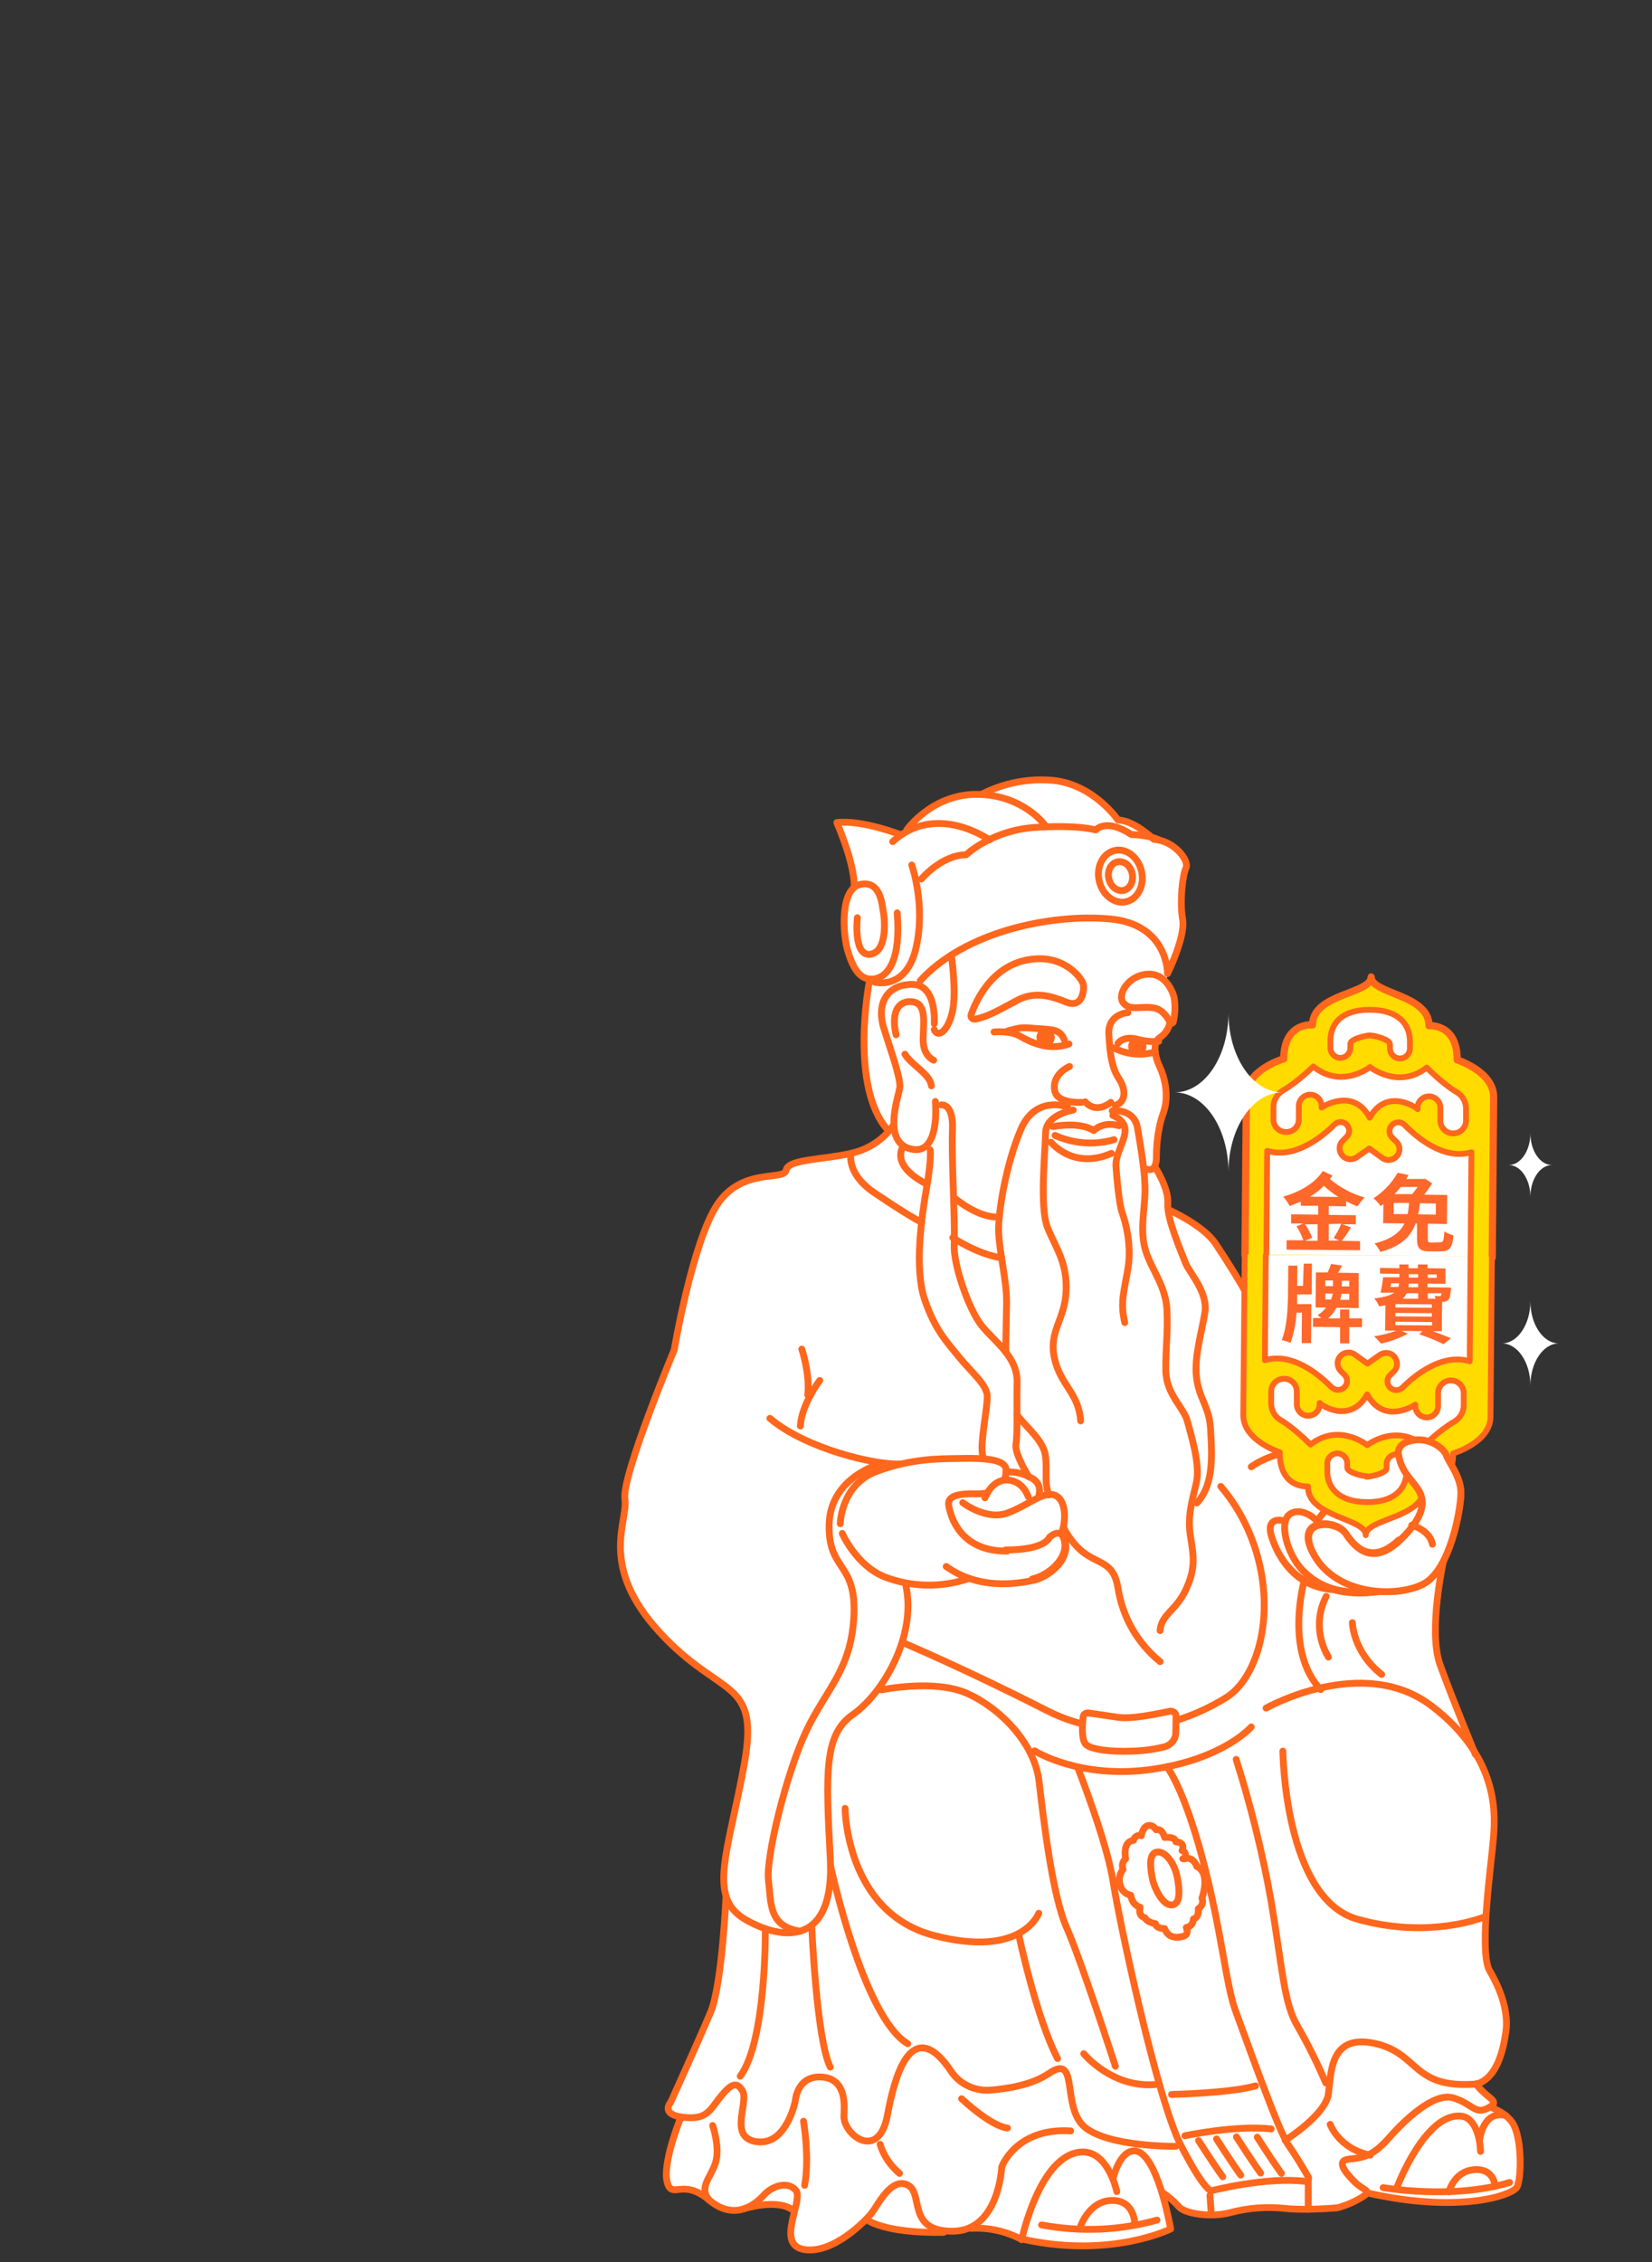 <?xml version="1.0" encoding="utf-8"?>
<!-- Generator: Adobe Illustrator 21.1.0, SVG Export Plug-In . SVG Version: 6.00 Build 0)  -->
<svg version="1.1" id="Layer_1" xmlns="http://www.w3.org/2000/svg" xmlns:xlink="http://www.w3.org/1999/xlink" x="0px" y="0px"
	 viewBox="0 0 580 794" style="enable-background:new 0 0 580 794;" xml:space="preserve">
<rect x="0" y="0" width="580" height="794" fill="#333333" stroke="none"/>
<style type="text/css">
	.st0{fill:#FFFFFF;}
	.st1{fill:none;stroke:#FF671D;stroke-width:2.4;stroke-linecap:round;stroke-linejoin:round;}
	.st2{fill:#FF671D;}
	.st3{fill:#FFDB00;}
	.st4{fill:none;stroke:#FF671D;stroke-width:2.54;stroke-linecap:round;stroke-linejoin:round;}
	.st5{fill:none;stroke:#FF671D;stroke-width:2.04;stroke-linecap:round;stroke-linejoin:round;}
	.st6{fill:#FF672B;}

	.spark1 { animation:2s _spark 0s infinite; }
	.spark2 { animation:2s _spark .6s infinite; }
	.spark3 { animation:2s _spark .8s infinite; }
	@keyframes _spark {
		0%,50%,100% {opacity:0;}
		25% {opacity:1;}
	}
</style>
<g id="Group_277">
	<path id="Path_1327" class="st0" d="M344.6,278.8c7.8-4,16.5-5.7,25.2-4.9c14.3,1.5,22.7,13.9,22.7,13.9c5.7,0.1,12.6,6.8,12.6,6.8
		c7.4,0.5,12.5,7.6,11.3,10s-2.3,11.8-1.2,18s-5.7,20.9-5.7,20.9l-0.2,1c1.4,1.6,2.4,3.4,2.9,5.5c0.5,2.9,0.4,6-0.3,8.9
		c-0.1,0.3-0.4,0.5-0.7,0.5c-0.2,0-0.4-0.2-0.4-0.4c-0.5,2.1-1.7,4-3.5,5.2c-2.8,1.7-1.8,6.9-0.2,10.2s3.6,10.1,1.3,16.4
		s-2.4,13.6-2.4,15.5c0,1.1-0.2,2.3-0.7,3.3l0.1-0.2c0,0,5,7.6,4.7,13c0,0.7,0,1.5,0.1,2.2h0.1c0,0,12.1,5.4,16.4,11.8
		s9,14.1,10.9,17.6s11.5,23.9,12.5,30s7.6,18.7,7.6,18.7s2.2,4.6,3.7,6.1c7.9,7.5,26.2,15,26.2,15l1.1,0.4c3.7,0.8,7.3,2,10.6,3.6
		c0-1.8-0.5-3.5-1.5-5c-2.4-3.5-5.9-6.4-6.7-12.2c0,0-1.1-4.4,5.9-5.1c5.3-0.6,10.1,3,10.9,5.4c0.8,2.5,5.2,7.6,5.1,13.5
		c-0.1,4-1.9,15.4-6.1,23.6c0,0-5.5,24.6-1.2,36.5s12.4,31.5,12.4,31.5c7.6,12.8,6.5,24.3,6.1,29.7c-0.6,7.8-5.2,39.6-1.3,46.2
		s6.7,14.4,5.7,21.4s-3.2,15.9-9.8,18.2c0,0-1.8-0.7,1.4,2.5c2.8,2.7,5.7,3.8,3.3,5.4l-0.4,0.2c0,0,6.4,2.1,8.5,6.6
		c2.8,5.9,2.5,18.7,1,21.5s-19.8,9.4-52.4,2.1l-0.4-0.2c0,0.3-0.4,0.7-1,1.2c-2.9,1.8-6.1,3.3-9.4,4.2c-2.4,0.2-12.3,0.9-18.3,0.2
		c-6.5-0.7-13.1-0.1-19.4,1.5c-6.8,1.8-16.1,0.2-18-2.2c-1.7-1.9-3.6-3.6-5.7-4.9l-0.3-0.1c1.9,6.2,3,12.2,3.2,13
		c0,0-20.6,10.3-51,3.8h-1.4c-5.5-2.9-11.7-4.3-17.9-3.9l-9.4,1.4c-20.9,0.4-26.9-4.4-26.9-4.4l-0.1-0.6c-4.1,4.4-13.7,12.5-22.2,11
		c-6.5-1.2-4.6-8-3.1-13.7l-0.8-0.3c-5.6-3.9-16.8-0.3-16.8-0.3l0.8-0.3c-3.5,1.4-8,1.5-13.1-2.8c-9.3-8-13.1,0.2-14.7-6.4
		s4.6-22,4.6-22l0.1-0.8c-6.9-1.2-3.3-5.1-3.3-5.1s10-22.2,13.9-31.6s5.4-40.6,5.4-40.6c-2.9-9.3,2.3-23.9,6.4-46.4
		c5.5-30.7-8-22.8-29.7-46.3s-11-38.9-12.2-46.8s17.3-52.3,17.3-52.3s6.4-37.8,15.1-51s23.6-8.3,24.2-12.1s12.6-3.6,22.8-5.9
		c5.2-1.1,9.8-3.8,13.3-7.8l-0.6-0.6c-13.2-15.3-6.4-51.2-6.4-51.2l0.9-1.7c-4.8,0.1-7-5-8.5-10c-1.4-4.8-2.6-18.4,2.5-22.3
		c0.1-8.2-6.1-22.5-6.1-22.5c9-1,22.5,4.3,22.5,4.3l0,0c0.4-0.3,0.8-0.5,1.2-0.8l0.9-1.1c0,0,8.8-12.7,24.8-12.4L344.6,278.8z"/>
	<path id="Path_1328" class="st1" d="M344.6,278.8c7.8-4,16.5-5.7,25.2-4.9c14.3,1.5,22.7,13.9,22.7,13.9c5.7,0.1,12.6,6.8,12.6,6.8
		c7.4,0.5,12.5,7.6,11.3,10s-2.3,11.8-1.2,18s-5.3,19.1-5.3,19.1s0.3-17.4-20.4-19.2s-50.8,4.5-66.4,21.7"/>
	<path id="Path_1329" class="st1" d="M366.7,289.4c0,0-7.6-10.4-23.5-10.6s-24.8,12.4-24.8,12.4"/>
	<path id="Path_1330" class="st1" d="M347.4,294.8c0,0-18.6-13.4-34,0.6"/>
	<path id="Path_1331" class="st1" d="M316.3,293c0,0-13.4-5.3-22.5-4.3c0,0,6.3,14.3,6.1,22.5"/>
	<path id="Path_1332" class="st1" d="M301,322.1c0,0-1.5,13.9,4.7,12.8s4.8-13.4,4.4-15s-0.6-11-8-9.5s-6.1,17.9-4.5,23.2
		s3.9,10.7,9.2,10s9.5-7.2,8.2-23.2"/>
	<path id="Path_1333" class="st1" d="M307.1,344.7c0,0,11,3.1,14.5-12s-1.5-29.1-1.5-29.1"/>
	<path id="Path_1334" class="st1" d="M323.5,308.5c0,0,7-8.4,15.7-8.5c0,0,8.9-8.6,24.2-9.6s21.3,0.9,21.3,0.9s3.6-4.3,12.5,1.6
		c0,0,6,0.1,9.8,1.9"/>
	<path id="Path_1335" class="st1" d="M328,359.3c0,0,1.1-13.9-7.9-13.8s-12.4,7.1-9.8,15.4s6,17.6,5.6,20.8s-6.4,19.2,4,21.6
		s8.5-16.7,8.5-16.7"/>
	<path id="Path_1336" class="st1" d="M327.8,372.1c0,0-3.8-1.4-3.7-7.4s1.3-12.5-3.8-13.1s-7.5,4-5.7,11.6"/>
	<path id="Path_1337" class="st1" d="M317.7,370c2.4,3.9,8.9,7,9.3,11.1"/>
	<path id="Path_1338" class="st1" d="M334,335.2c0,0,1.9,13,0.4,19.8s-5.1,9.5-6.4,6.4"/>
	<path id="Path_1339" class="st1" d="M392.3,302.5c2.3-0.5,4.6,1.3,5.2,4.1s-0.8,5.4-3,5.9s-4.6-1.3-5.2-4.1S390,303,392.3,302.5z"
		/>
	<path id="Path_1340" class="st1" d="M391.4,298.5c4.1-0.9,8.3,2.4,9.4,7.4s-1.4,9.7-5.5,10.6s-8.3-2.4-9.4-7.4
		S387.3,299.4,391.4,298.5z"/>
	<path id="Path_1341" class="st1" d="M364.2,336.5c10.6-0.4,16,7.4,16.2,9.3s-0.4,8.2-6.1,5.9s-11.1-3.8-17.2-0.6
		c-5.3,2.8-10,5.7-14.7,6.6c-0.7,0.1-1.4-0.3-1.5-1c0-0.2,0-0.5,0.1-0.7C342.8,350.8,349.1,337.1,364.2,336.5z"/>
	<path id="Path_1342" class="st1" d="M412.2,350c0,0-2-8.2-8.9-8.1s-11.3,7.1-8.9,10.1s6.5,0.9,10.9,1.8c2.9,0.6,4.6,3.3,5.5,5
		c0.1,0.3,0.5,0.4,0.8,0.3c0.2-0.1,0.3-0.2,0.3-0.4C412.6,355.9,412.7,352.9,412.2,350z"/>
	<path id="Path_1343" class="st1" d="M396,355.4c0,0-7.1,0.4-6.7,7.6s1.1,11.9,3.5,15.5s2.8,8.2-1.3,9.5"/>
	<path id="Path_1344" class="st1" d="M390,386.9c0,0-5,4.3-9-0.2"/>
	<path id="Path_1345" class="st1" d="M375.5,374.3c0,0-6.3,2.6-5.2,8.5c0.9,4.7,9.4,4.1,9.4,4.1"/>
	<path id="Path_1346" class="st1" d="M349,362.2c0,0,5.5-0.6,9,1.4s10,5.4,17.3,2.8"/>
	<path id="Path_1347" class="st1" d="M353.6,361.9c5.2-1.5,5.4-1.3,10.5-0.9s8.1,0.1,9.6,4"/>
	<path id="Path_1348" class="st1" d="M410.8,358.9c-0.5,2.1-1.7,4-3.5,5.2c-2.8,1.7-1.8,6.9-0.2,10.2s3.6,10.1,1.3,16.4
		s-2.4,13.6-2.4,15.5s-0.4,5.4-3.9,4"/>
	<path id="Path_1349" class="st1" d="M392.5,366.2c0,0,1.7-2.7,6.6-1.5c2.5,0.7,5.1,1,7.7,0.8"/>
	<path id="Path_1350" class="st1" d="M391.1,367.8c4.5,2.3,9.6,2.8,14.5,1.4"/>
	<path id="Path_1351" class="st1" d="M392.9,395.1c-5.8-1.7-8.9,1.7-8.9,1.7s-4-3.2-14.4-1.4"/>
	<path id="Path_1352" class="st1" d="M370.4,398.5c6.5,2.9,13.8,3.5,20.7,1.5"/>
	<path id="Path_1353" class="st1" d="M369,400.9c0,0,7.7,9.8,21.2,3.9"/>
	<path id="Path_1354" class="st1" d="M376.8,389.6c0,0-9.6,1.5-9.7,8s-2.2,26.1,0.7,33.3s6.9,12.1,6.5,22.2s-6.2,14.1-4.1,23.6
		s8.5,12.1,9.2,22"/>
	<path id="Path_1355" class="st1" d="M374.8,388.5c0,0-11.2-4.3-16.4,7.9s-7.9,28.7-7.8,35.6s3,17.8,2.8,25.7s-0.3,16.9-0.3,16.9"/>
	<path id="Path_1356" class="st1" d="M390.5,389.9c0,0,7.7-1.1,8.9,6.1s2.7,15.9,2.6,22.2s-1.9,13.9,0.2,20.7s7.1,12.4,7.5,20.9
		s-0.5,12.8-0.4,21.2s6.3,12.9,7.6,17.9s4.6,15.1,3.1,21.6s-3.2,11.7-2,19s1.7,11.2-1.7,18.5s-8.6,8.6-9,14.3"/>
	<path id="Path_1357" class="st1" d="M373.4,536.1c1.6,3.2,3.8,6.1,6.5,8.4c5.9,4.7,11.1,3.5,12.6,12.8c1.6,10.2,6.8,19.4,14.8,25.9
		"/>
	<path id="Path_1358" class="st1" d="M357,496.4c2,3.3,8.9,8.6,9.9,13.8s-0.5,10.1,1.4,14.5"/>
	<path id="Path_1359" class="st1" d="M390.7,391.5c0,0,4.1,1.4,4.3,5s-3.5,8.7-3.2,12.8s1.1,13.4,2.2,16.4s3.3,11,2.1,18.9
		s-3,12.2-1.2,19.6"/>
	<path id="Path_1360" class="st1" d="M405.4,409.4c0,0,5,7.6,4.6,13s4.9,17.3,6.2,20.8s8,10.2,6.8,17.6s-3.8,15.5-2.9,22.8
		s4.5,10.2,4.9,17.8s1.6,19.4-4.8,26.1"/>
	<path id="Path_1361" class="st1" d="M313.2,395.5c0,0-4.3,7-14.4,9.3s-22.1,2-22.8,5.9s-15.5-1.1-24.2,12.1s-15.1,51-15.1,51
		s-18.5,44.3-17.3,52.3s-9.4,23.3,12.2,46.8s35.2,15.7,29.7,46.3s-13.2,46.6,0.4,54.5c13.7,7.9,31.4,8.8,29.8-21.5s-2.2-43.4,8-50.5
		s22.3-27.1,18.6-44.9"/>
	<path id="Path_1362" class="st1" d="M295,534.8c0,0,0.2-13.6,12.6-18.3s22.7-4.5,28.5-4.6s16.9-0.5,17.1,3.9
		c0.2,4.4-2.6,8.7-10.5,8.5s-10.1,1.4-9.6,4.2c1.2,6.6,6,15.9,20.2,15.9s15.4-4.3,15.4-4.3s4.4-4.3,5.4,1.7s-5.9,11.7-11.4,12.9
		c-6.3,1.3-19.2,3.2-30.5-4.9"/>
	<path id="Path_1363" class="st1" d="M340.2,554c-9.6,3.3-20,3.1-29.5-0.5c-10-3.9-15-15.3-15-15.3"/>
	<path id="Path_1364" class="st1" d="M353.2,516.6c0,0,4.6-0.3,8,1.7c0,0-5.1-8-4.5-11.5s0.2-12.3,0.4-21.5s-7.9-14.3-12.5-20.1
		s-10-21.7-9.6-28.5s-1-30.6-0.6-40.1s-3.9-8.8-3.9-8.8"/>
	<path id="Path_1365" class="st1" d="M338,527.4c0,0,8.3,6.4,15.8,3.6s13-8.2,17-6s3.3,10.5,1.6,13.7"/>
	<path id="Path_1366" class="st0" d="M345.8,525.7c0,0,2.7-7.4,9.1-6.1c4.6,0.9,6.1,5.7,6.1,5.7"/>
	<path id="Path_1367" class="st1" d="M345.8,525.7c0,0,2.7-7.4,9.1-6.1c4.6,0.9,6.1,5.7,6.1,5.7"/>
	<path id="Path_1368" class="st1" d="M361.2,518.3c0,0,4.8,1.5,3.6,6.3"/>
	<path id="Path_1369" class="st1" d="M270.3,497.8c12.4,10.6,37.1,16.5,45.6,16"/>
	<path id="Path_1370" class="st1" d="M309,513.8c0,0-17.5,4.6-17.9,21.2s9.6,13,8.7,32.1s-10,26-16.9,40.8S268.8,652,269.8,660
		s0,16.2,11.2,17.8"/>
	<path id="Path_1371" class="st1" d="M287.8,484.5c0,0-6.4,8.4-6.8,16"/>
	<path id="Path_1372" class="st1" d="M281.5,473.5c0,0,2.9,8.5,2.1,16.1"/>
	<path id="Path_1373" class="st1" d="M298.8,404.8c0,0-1.8,6.8,7.7,13.5c0,0,12.3,8.4,17.1,10.7"/>
	<path id="Path_1374" class="st1" d="M326.6,403.6c0,0,0.5,3.1-1.3,13.4s-4.3,28.3-0.7,39s7.9,15.1,12.2,20.4s9.6,9.5,9.8,13.5
		s-2.8,17.7-1.5,21.2"/>
	<path id="Path_1375" class="st1" d="M317.1,402.4c0,0-4.8,6.3,7.9,13"/>
	<path id="Path_1376" class="st1" d="M334.8,420.2c0,0,8.5,7.5,16,6.9"/>
	<path id="Path_1377" class="st1" d="M334.5,434.4c0,0,8.6,5.8,17.2,7.1"/>
	<path id="Path_1378" class="st1" d="M410.3,424.6c0,0,12.1,5.4,16.4,11.8s9,14.1,10.9,17.6s11.6,23.9,12.5,30s7.6,18.7,7.6,18.7
		s2.2,4.6,3.7,6.1c7.9,7.5,26.2,15,26.2,15"/>
	<path id="Path_1379" class="st1" d="M428.6,521.7c7.6,8.9,12.5,19.8,14.4,31.3c3.2,19.4-2.9,36.8-12.5,42.8s-35.3,18.7-63.1,4.5
		s-50-23.6-50-23.6"/>
	<path id="Path_1380" class="st1" d="M309.5,593.1c0,0,18.3-3.8,29.7,1.1s24,17.3,25.6,31s4.7,40.2,9.7,51.4s17.1,48.6,17.1,48.6"/>
	<path id="Path_1381" class="st1" d="M254.9,665.6c0,0-1.4,31.1-5.4,40.6s-14,31.6-14,31.6s-3.9,4.3,4.3,5.3s9.3-2.3,12.7-6.6
		s5.9-6.7,8.2-2.6s-5.2,16.5,5.1,17.8c10.3,1.3,13.4-14.2,13.4-14.2s0.5-9.2,9.4-8.5s7.8,10.5,7.7,13.6c-0.3,6.5,12.2,16.4,15.3-0.4
		c6.1-33.4,16.6-23.8,22.2-15.4c3,4.6,8.2,7.1,13.6,6.8c6.6-0.5,15-1.9,20.9-5.9c10.8-7.4,4.1,12.1,12.7,19s31.8,6.6,31.8,6.6"/>
	<path id="Path_1382" class="st1" d="M363.2,614.5c0,0,16,10.1,41.2,6.5s34.9-14.9,34.9-14.9"/>
	<path id="Path_1383" class="st1" d="M434,617.5c5.1,16.1,9.2,32.6,12.2,49.3c4.2,24.9,4.5,36.3,9.5,44.6c3.7,6.4,6.9,13,9.8,19.7"
		/>
	<path id="Path_1384" class="st1" d="M409.7,620.1c0,0,5.8,7.1,12.5,32.3s8.2,44.3,11.6,53.4s15,42,18.5,47c2.4,3.4,5.4,8.4,7,11.2
		c0.3,0.5,0.1,1.2-0.4,1.5c0,0,0,0,0,0c-0.2,0.1-0.5,0.2-0.7,0.1c-13.6-1.7-32.9,3.3-32.9,3.3s-2.2,0.5-10.6-15.7
		s-21.7-78.6-23.9-92.8s-12.5-40.2-12.5-40.2"/>
	<path id="Path_1385" class="st1" d="M416,749.6c0,0,17.8-3.8,30.3-2.4"/>
	<path id="Path_1386" class="st1" d="M411.3,735.1c0,0,20.1-0.4,29.5-3"/>
	<path id="Path_1387" class="st1" d="M420.8,751.3c0,0,5.3,8.3,8.5,12.7"/>
	<path id="Path_1388" class="st1" d="M427.1,750.7c0,0,5.3,8.3,8.5,12.7"/>
	<path id="Path_1389" class="st1" d="M434.1,750c0,0,5.3,8.3,8.5,12.7"/>
	<path id="Path_1390" class="st1" d="M441.4,750.1c0,0,5.3,8.3,8.5,12.7"/>
	<line id="Line_69" class="st1" x1="424.8" y1="770.5" x2="425.2" y2="776.2"/>
	<path id="Path_1391" class="st1" d="M408.1,769.5c2.1,1.4,4,3,5.7,4.9c1.9,2.5,11.1,4,18,2.2c6.3-1.7,12.9-2.2,19.4-1.5
		c6,0.7,15.9,0,18.3-0.2c3.3-0.9,6.5-2.3,9.4-4.2c2.7-2-0.2-1.8-3.4-5s-6.6-7.4-1.9-7.9s8.2-0.8,14-7.4s15.9-16.1,22.6-14.1
		c6.7,2,7.5,5.9,12,3.7s1.3-3-1.9-6.2s-1.4-2.5-1.4-2.5c6.6-2.3,8.8-11.3,9.8-18.2s-1.8-14.8-5.7-21.4s0.7-38.4,1.3-46.2
		s2.6-28.2-21.6-46.7s-58.2,0.7-58.2,0.7"/>
	<path id="Path_1392" class="st1" d="M305.1,345.2c0,0-6.8,35.9,6.4,51.2"/>
	<path id="Path_1393" class="st1" d="M506.8,547.8c0,0-5.5,24.6-1.2,36.5s12.4,31.5,12.4,31.5"/>
	<path id="Path_1394" class="st1" d="M465.6,560.3c-3.5,6.8-3.1,14.8,0.8,21.3"/>
	<path id="Path_1395" class="st1" d="M474.8,569.5c0,0,0.2,10.3,10.3,18.2"/>
	<path id="Path_1396" class="st1" d="M439.3,514.8c0,0,10.4-7.8,23.5-4.8"/>
	<path id="Path_1397" class="st1" d="M491,510.5c0,0-1.1-4.3,5.9-5.1c5.3-0.6,10.1,3,10.9,5.4s5.2,7.6,5.1,13.4s-3.8,27-13.3,31.8
		s-29.9,3.9-37.9-9.7s7.6-12.9,10.8-8s9.2,11.5,18.8,2.5s8.9-14.6,6.5-18.2S492,516.6,491,510.5z"/>
	<path id="Path_1398" class="st1" d="M462.7,534.2c0,0-4.8-5.1-9.3-2.7s-1.5,14.3,4.3,20.1s13.5,8.8,26.7,7"/>
	<path id="Path_1399" class="st1" d="M450.1,533.9c0,0-5.7-1.2-3.4,5.9s8.2,17,20.9,18.1"/>
	<path id="Path_1400" class="st1" d="M495.7,535.3c2.9,0.9,6.5,3,7.2,6.7"/>
	<path id="Path_1401" class="st1" d="M463.2,532.8c0,0,10.5-17.1,36.1-5.1"/>
	<path id="Path_1402" class="st1" d="M457.9,554.8c0,0-7,24.8,5.8,38.2"/>
	<path id="Path_1403" class="st1" d="M238.8,743.7c0,0-6.2,15.4-4.6,22s5.4-1.5,14.7,6.4s16.8,1.1,19.3-1.7s7.9-5.2,11.1-1.8
		s-7.3,19.1,2.9,20.9s21.9-10.2,24-13s6.8-12.5,12.5-9.6s-0.5,16.3,15.8,16.2s17.2-22.6,17.2-22.6s5-13.8,24.2-12.6"/>
	<path id="Path_1404" class="st1" d="M309,752.6c1.2,4,3.6,7.5,6.8,10.2"/>
	<path id="Path_1405" class="st1" d="M282.1,744.5c0,0,2.2,12.7,0.4,22.5"/>
	<path id="Path_1406" class="st1" d="M250.2,746c0,0,2.7,7.8,1,13.1s-5.9,8.5-2.3,13"/>
	<path id="Path_1407" class="st1" d="M337.6,736.6c0,0,10,9.5,16.1,10.3"/>
	<path id="Path_1408" class="st1" d="M304.4,779.1c0,0,6,4.8,26.9,4.4"/>
	<path id="Path_1409" class="st1" d="M261.3,775.2c0,0,11.2-3.6,16.8,0.3"/>
	<path id="Path_1410" class="st1" d="M392.1,769.2c0,0-3-14.4-12.4-13.9c-14.7,0.8-21,30.8-21,30.8"/>
	<path id="Path_1411" class="st1" d="M390.8,764.6c0,0,2.2-9.8,7.5-9.7c7.8,0.2,12.4,25.8,12.7,27.4c0,0-20.6,10.3-51,3.8"/>
	<path id="Path_1412" class="st1" d="M358.7,786c-5.5-2.9-11.7-4.3-17.9-3.9"/>
	<path id="Path_1413" class="st1" d="M365.7,780.9c13.5,2.5,27.3,2,40.5-1.7"/>
	<path id="Path_1414" class="st0" d="M392.3,602.7l-10.2-1.5c-0.9-0.1-1.7,0.5-1.8,1.3c0,0,0,0,0,0l0,0c-0.3,2.7-0.7,8,0.9,9.7
		c2.2,2.3,12.1,2.9,19.8,2.2c2.6-0.2,5.2-0.7,7.8-1.3c2.3-0.6,4-2.6,4-5l0.1-5.7c0-1-0.7-1.7-1.7-1.8c0,0,0,0,0,0l0,0h-0.4
		c-5,1-13.8,2.8-18.6,2"/>
	<path id="Path_1415" class="st1" d="M392.3,602.7l-10.2-1.5c-0.9-0.1-1.7,0.5-1.8,1.3c0,0,0,0,0,0l0,0c-0.3,2.7-0.7,8,0.9,9.7
		c2.2,2.3,12.1,2.9,19.8,2.2c2.6-0.2,5.2-0.7,7.8-1.3c2.3-0.6,4-2.6,4-5l0.1-5.7c0-1-0.7-1.7-1.7-1.8c0,0,0,0,0,0l0,0h-0.4
		C405.8,601.6,397.1,603.5,392.3,602.7z"/>
	<path id="Path_1416" class="st1" d="M403.3,640.7c-2.1,0.2-2.6,3.6-2.6,3.6c-1.1-0.4-2.4,0.3-2.7,1.4l0,0c0,0,0,0.1,0,0.2
		s-3.9-0.1-2.8,6.5c-1.1,0.9-1.4,2.4-0.9,3.7c-1.2,1.5-1.6,3.5-1.1,5.3c0.4,1.9,1.9,3.4,3.8,3.8c0,0,0.3,3.3,3.3,4.2
		c0,0-1,3,1.7,3.7c0,0,0.3,1.4,3.7,2.1c0,0-0.1,1.6,3.2,1.7c0,0,1.1,4.1,6.1,2.8c0,0,2.7-0.2,1.5-3.2c1.5-0.2,2.5-1.5,2.5-3
		c0,0,2-0.2,1.7-3.6c1.3-0.7,1.9-2.3,1.3-3.7c0,0,3.2-8.7-1.8-11.1c0,0-1-3.1-3.6-2.9s-0.6,0.2-0.6,0.2s0.9-2.4-1-2.9
		c0,0,1.5-2.8-2.2-3.1c0,0,0.2-1.8-3.9-1.5c0,0-0.8-3.3-3-2.7C405.2,641.1,404.3,640.6,403.3,640.7z"/>
	<path id="Path_1417" class="st1" d="M406.6,650c-3.7,0-2.6,6.3-2,9.4s3.5,9.2,6.6,9.2s3.1-4.5,2.2-9.4S409.5,650,406.6,650z"/>
	<path id="Path_1418" class="st1" d="M379.4,781.3c0,0,3-8.9,11-9s8,8.2,8,8.2"/>
	<path id="Path_1419" class="st1" d="M523.1,739.5c0,0,6.4,2.1,8.5,6.6c2.8,5.9,2.5,18.7,1,21.5s-19.8,9.4-52.4,2.1"/>
	<path id="Path_1420" class="st1" d="M485.6,767.8c0,0,24.3,4.3,44.4-1.8"/>
	<path id="Path_1421" class="st1" d="M508.7,769.3c0,0,1.8-7.3,8.9-7.8s7.3,5.8,7.3,5.8"/>
	<path id="Path_1422" class="st1" d="M490.5,767.6c0,0,9.9-26.1,22.4-24.9c5.3,0.5,6.8,8.3,6.9,12.4"/>
	<path id="Path_1423" class="st1" d="M519.5,751c0,0,1.1-10.5,9.2-8.5"/>
	<path id="Path_1424" class="st1" d="M296.7,634.7c0,0,0.2,36.5,31.2,44.6s36.8-7.8,36.8-7.8"/>
	<path id="Path_1425" class="st1" d="M450.4,614.6c0,0,0.5,51.8,26.2,59s44.8-0.9,44.8-0.9"/>
	<path id="Path_1426" class="st1" d="M285,676.3c0,0,1.7,39.7,6.5,49.2"/>
	<path id="Path_1427" class="st1" d="M268.7,677.1c0,0,0.4,39-8.8,51.6"/>
	<path id="Path_1428" class="st1" d="M291.6,654.9c0,0,11.4,53.1,27.1,62.4"/>
	<path id="Path_1429" class="st1" d="M357.7,679.2c0,0,6.1,28.9,13.6,43.3"/>
	<path id="Path_1430" class="st1" d="M380.5,720.8c0,0,10.3,12.7,26.3,10.7"/>
	<path id="Path_1431" class="st1" d="M451.2,751.2c0,0,14.2-8.9,15.2-16.3s0.4-21.2,16.3-17.7s12.8,16.2,36.2,14.2"/>
	<path id="Path_1432" class="st1" d="M467,745.6c0,0,3.1,8.6,14.1,10.8"/>
	<line id="Line_70" class="st1" x1="459.3" y1="765.8" x2="459.3" y2="775.4"/>
	<path id="Path_1433" class="st2" d="M363.9,364.2c-0.1-1.8,1.3-3.2,3.1-3.3s3.2,1.3,3.3,3.1c0.1,1.8-1.3,3.2-3.1,3.3c0,0,0,0,0,0
		H367C365.3,367.3,363.9,365.9,363.9,364.2C363.9,364.2,363.9,364.2,363.9,364.2"/>
	<path id="Path_1434" class="st2" d="M396.1,367.4c-0.1-1.8,1.3-3.2,3.1-3.3s3.2,1.3,3.3,3.1c0.1,1.8-1.3,3.2-3.1,3.3c0,0,0,0,0,0
		h-0.2C397.6,370.5,396.2,369.1,396.1,367.4C396.1,367.4,396.1,367.4,396.1,367.4"/>
	<path id="Path_1435" class="st0" d="M449.9,533.6c0,0-5.7-1.2-3.4,5.9s8.2,17,20.9,18.1"/>
	<path id="Path_1436" class="st1" d="M449.9,533.6c0,0-5.7-1.2-3.4,5.9s8.2,17,20.9,18.1"/>
	<path id="Path_1437" class="st0" d="M462.5,533.9c0,0-4.8-5.1-9.3-2.7s-1.5,14.3,4.3,20.1s13.5,8.8,26.7,7"/>
	<path id="Path_1438" class="st1" d="M462.5,533.9c0,0-4.8-5.1-9.3-2.7s-1.5,14.3,4.3,20.1s13.5,8.8,26.7,7"/>
	<path id="Path_1439" class="st0" d="M499.4,555.7c-9.5,4.7-29.9,3.9-37.9-9.7s7.6-12.9,10.8-8s9.2,11.5,18.8,2.5"/>
	<path id="Path_1440" class="st1" d="M499.4,555.7c-9.5,4.7-29.9,3.9-37.9-9.7s7.6-12.9,10.8-8s9.2,11.5,18.8,2.5"/>
	<path id="Path_1441" class="st0" d="M362.4,554.2c5.5-1.2,12.4-6.9,11.4-12.9s-5.4-1.7-5.4-1.7s-1.2,4.4-15.4,4.4"/>
	<path id="Path_1442" class="st1" d="M362.4,554.2c5.5-1.2,12.4-6.9,11.4-12.9s-5.4-1.7-5.4-1.7s-1.2,4.4-15.4,4.4"/>
	<path id="Path_1443" class="st3" d="M437.1,440.7l0.5-56.3c0.1-9,13.1-12.8,13.1-12.8c0.1-12.9,10.1-11.9,10.1-11.9
		c0.1-11,20.5-10.8,20.6-16.8c0,6,20.4,6.1,20.3,17.1c0,0,10-0.9,9.9,12c0,0,12.9,4.1,12.8,13.1l-0.5,56.3"/>
	<path id="Path_1444" class="st4" d="M437.1,440.7l0.5-56.3c0.1-9,13.1-12.8,13.1-12.8c0.1-12.9,10.1-11.9,10.1-11.9
		c0.1-11,20.5-10.8,20.6-16.8c0,6,20.4,6.1,20.3,17.1c0,0,10-0.9,9.9,12c0,0,12.9,4.1,12.8,13.1l-0.5,56.3"/>
	<path id="Path_1445" class="st0" d="M481.1,363.4L481.1,363.4c-1.6,0-7,1.3-7,2.9v1.5c0,1.9-1.6,3.5-3.5,3.5s-3.5-1.6-3.5-3.5
		c0,0,0-0.1,0-0.1v-2.5c0-6,4.1-10.9,14-10.8s13.9,5.1,13.9,11.1v2.5c0,1.9-1.6,3.5-3.5,3.5s-3.5-1.6-3.5-3.5l0,0v-1.5
		c0-1.7-5.3-3-7-3.1L481.1,363.4z"/>
	<path id="Path_1446" class="st5" d="M481.1,363.4L481.1,363.4c-1.6,0-7,1.3-7,2.9v1.5c0,1.9-1.6,3.5-3.5,3.5s-3.5-1.6-3.5-3.5
		c0,0,0-0.1,0-0.1v-2.5c0-6,4.1-10.9,14-10.8s13.9,5.1,13.9,11.1v2.5c0,1.9-1.6,3.5-3.5,3.5s-3.5-1.6-3.5-3.5l0,0v-1.5
		c0-1.7-5.3-3-7-3.1L481.1,363.4z"/>
	<path id="Path_1447" class="st0" d="M480.9,392.3c-5.9-11-16.9-3.6-16.9-3.6v-0.5c0-2.2-1.8-4-4-4s-4,1.8-4,4v4.5
		c0.1,2.5-1.8,4.6-4.3,4.6c-2.5,0.1-4.6-1.8-4.6-4.3c0-0.1,0-0.3,0-0.4v-4.1c0-2.4,1.3-4.6,3.4-5.8c4.9-2.8,10.6-8.4,10.6-8.4
		c9.9,8.1,19.9,0.2,19.9,0.2s9.9,8,19.9,0.2c0,0,5.7,5.8,10.5,8.6c2.1,1.2,3.3,3.4,3.3,5.9v4.1c0,2.5-2,4.5-4.5,4.5
		c-2.5,0-4.5-2-4.5-4.5l0,0v-4.5c0-2.2-1.8-4-4-4s-4,1.8-4,4v0.5C497.7,389,486.8,381.4,480.9,392.3"/>
	<path id="Path_1448" class="st5" d="M480.9,392.3c-5.9-11-16.9-3.6-16.9-3.6v-0.5c0-2.2-1.8-4-4-4s-4,1.8-4,4v4.5
		c0.1,2.5-1.8,4.6-4.3,4.6c-2.5,0.1-4.6-1.8-4.6-4.3c0-0.1,0-0.3,0-0.4v-4.1c0-2.4,1.3-4.6,3.4-5.8c4.9-2.8,10.6-8.4,10.6-8.4
		c9.9,8.1,19.9,0.2,19.9,0.2s9.9,8,19.9,0.2c0,0,5.7,5.8,10.5,8.6c2.1,1.2,3.3,3.4,3.3,5.9v4.1c0,2.5-2,4.5-4.5,4.5
		c-2.5,0-4.5-2-4.5-4.5l0,0v-4.5c0-2.2-1.8-4-4-4s-4,1.8-4,4v0.5C497.7,389,486.9,381.4,480.9,392.3z"/>
	<path id="Path_1449" class="st0" d="M444.6,440.8l0.3-36.9c9.6,3,19.3-4.9,23.6-9.2c1.2-1.2,3.1-1.2,4.3,0c0,0,0,0,0,0l0,0
		c0.1,0.1,0.2,0.2,0.2,0.3c1,1.2,0.9,3-0.3,4.1l-1.3,1.3c-1.5,1.5-1.4,3.9,0.1,5.4c1.3,1.3,3.3,1.4,4.8,0.4l4.4-3.1l4.3,3.1
		c1.6,1.4,4,1.2,5.4-0.4c1.4-1.6,1.2-4-0.4-5.3l-1.3-1.3c-1.2-1.2-1.2-3.2,0.1-4.4c1.1-1.1,2.9-1.2,4.1-0.2c0.1,0.1,0.2,0.1,0.2,0.2
		c4.3,4.4,13.8,12.5,23.5,9.6l-0.3,36.8"/>
	<path id="Path_1450" class="st5" d="M444.6,440.8l0.3-36.9c9.6,3,19.3-4.9,23.6-9.2c1.2-1.2,3.1-1.2,4.3,0c0,0,0,0,0,0l0,0
		c0.1,0.1,0.2,0.2,0.2,0.3c1,1.2,0.9,3-0.3,4.1l-1.3,1.3c-1.5,1.5-1.4,3.9,0.1,5.4c1.3,1.3,3.3,1.4,4.8,0.4l4.4-3.1l4.3,3.1
		c1.6,1.4,4,1.2,5.4-0.4c1.4-1.6,1.2-4-0.4-5.3l-1.3-1.3c-1.2-1.2-1.2-3.2,0.1-4.4c1.1-1.1,2.9-1.2,4.1-0.2c0.1,0.1,0.2,0.1,0.2,0.2
		c4.3,4.4,13.8,12.5,23.5,9.6l-0.3,36.8"/>
	<path id="Path_1451" class="st3" d="M523.8,441l-0.5,56.3c-0.1,9-13.1,12.8-13.1,12.8c-0.1,12.9-10.1,11.9-10.1,11.9
		c-0.1,11-20.5,10.8-20.6,16.8c0-6-20.4-6.2-20.3-17.1c0,0-10,0.9-9.9-12c0,0-12.9-4.1-12.8-13.1l0.5-56.3"/>
	<path id="Path_1452" class="st5" d="M523.8,441l-0.5,56.3c-0.1,9-13.1,12.8-13.1,12.8c-0.1,12.9-10.1,11.9-10.1,11.9
		c-0.1,11-20.5,10.8-20.6,16.8c0-6-20.4-6.2-20.3-17.1c0,0-10,0.9-9.9-12c0,0-12.9-4.1-12.8-13.1l0.5-56.3"/>
	<path id="Path_1453" class="st0" d="M479.8,518.3L479.8,518.3c1.6,0,7-1.3,7-2.9v-1.5c0-1.9,1.6-3.5,3.5-3.5s3.5,1.6,3.5,3.5v2.5
		c0,6-4.1,10.9-14,10.8s-13.9-5.1-13.8-11.1v-2.5c0-1.9,1.6-3.5,3.5-3.5s3.5,1.6,3.5,3.5l0,0v1.5c0,1.7,5.3,3,6.9,3L479.8,518.3z"/>
	<path id="Path_1454" class="st5" d="M479.8,518.3L479.8,518.3c1.6,0,7-1.3,7-2.9v-1.5c0-1.9,1.6-3.5,3.5-3.5s3.5,1.6,3.5,3.5v2.5
		c0,6-4.1,10.9-14,10.8s-13.9-5.1-13.8-11.1v-2.5c0-1.9,1.6-3.5,3.5-3.5s3.5,1.6,3.5,3.5l0,0v1.5c0,1.7,5.3,3,6.9,3L479.8,518.3z"/>
	<path id="Path_1455" class="st0" d="M480,489.4c5.9,11,16.9,3.6,16.9,3.6v0.5c0,2.2,1.8,4,4,4s4-1.8,4-4l0,0v-4.5
		c0-2.5,2-4.5,4.5-4.5c2.5,0,4.5,2,4.5,4.5v0.1v4.1c0,2.4-1.3,4.6-3.4,5.8c-4.9,2.8-10.6,8.4-10.6,8.4c-9.9-8-19.9-0.2-19.9-0.2
		s-9.9-8-19.9-0.2c0,0-5.7-5.8-10.5-8.6c-2.1-1.2-3.3-3.5-3.3-5.9v-4.1c0-2.5,2-4.5,4.5-4.5s4.5,2,4.5,4.5l0,0v4.5c0,2.2,1.8,4,4,4
		s4-1.8,4-4v-0.5c0,0,10.9,7.6,17-3.3"/>
	<path id="Path_1456" class="st5" d="M480,489.4c5.9,11,16.9,3.6,16.9,3.6v0.5c0,2.2,1.8,4,4,4s4-1.8,4-4l0,0v-4.5
		c0-2.5,2-4.5,4.5-4.5c2.5,0,4.5,2,4.5,4.5v0.1v4.1c0,2.4-1.3,4.6-3.4,5.8c-4.9,2.8-10.6,8.4-10.6,8.4c-9.9-8-19.9-0.2-19.9-0.2
		s-9.9-8-19.9-0.2c0,0-5.7-5.8-10.5-8.6c-2.1-1.2-3.3-3.5-3.3-5.9v-4.1c0-2.5,2-4.5,4.5-4.5s4.5,2,4.5,4.5l0,0v4.5c0,2.2,1.8,4,4,4
		s4-1.8,4-4v-0.5C463.2,492.8,473.9,500.3,480,489.4z"/>
	<path id="Path_1457" class="st0" d="M516.3,440.9l-0.3,36.9c-9.6-3-19.3,4.9-23.6,9.2c-1.2,1.2-3.1,1.2-4.4,0c0,0,0,0,0,0
		c-0.1-0.1-0.2-0.2-0.2-0.3c-1-1.2-0.9-3,0.3-4.1l1.3-1.3c1.5-1.5,1.4-3.9-0.1-5.4c-1.3-1.3-3.3-1.4-4.8-0.4l-4.4,3.1l-4.3-3.1
		c-1.7-1.3-4.1-1-5.4,0.7c-1.2,1.5-1,3.7,0.4,5.1l1.3,1.3c1.2,1.3,1.1,3.2-0.2,4.4c-1.1,1-2.8,1.1-4,0.2l-0.3-0.2
		c-4.3-4.4-13.8-12.5-23.5-9.6l0.3-36.9"/>
	<path id="Path_1458" class="st5" d="M516.3,440.9l-0.3,36.9c-9.6-3-19.3,4.9-23.6,9.2c-1.2,1.2-3.1,1.2-4.4,0c0,0,0,0,0,0
		c-0.1-0.1-0.2-0.2-0.2-0.3c-1-1.2-0.9-3,0.3-4.1l1.3-1.3c1.5-1.5,1.4-3.9-0.1-5.4c-1.3-1.3-3.3-1.4-4.8-0.4l-4.4,3.1l-4.3-3.1
		c-1.7-1.3-4.1-1-5.4,0.7c-1.2,1.5-1,3.7,0.4,5.1l1.3,1.3c1.2,1.3,1.1,3.2-0.2,4.4c-1.1,1-2.8,1.1-4,0.2l-0.3-0.2
		c-4.3-4.4-13.8-12.5-23.5-9.6l0.3-36.9"/>
	<path id="Path_1459" class="st6" d="M505.7,436c1,0,1.2-0.5,1.4-3.8c1,0.6,2.1,1.1,3.2,1.4c-0.4,4.4-1.4,5.6-4.3,5.6h-4
		c-3.6,0-4.5-1.1-4.5-4.3l0-5.5h-0.5c-1.6,4.4-4.9,8-12.4,10c-0.5-1.1-1.2-2.1-2-3c6.1-1.5,9-4,10.5-7l-7.5-0.1l0.1-6.7
		c-0.3,0.3-0.7,0.5-1,0.7c-0.7-1-1.5-2-2.5-2.7c3.5-2.3,6.4-5.3,8.5-9l3.8,0.8c-0.2,0.5-0.5,0.9-0.8,1.4l6,0l0.6-0.1l2.5,1.6
		c-0.8,1.4-1.8,2.7-2.8,4l8.1,0.1l-0.1,10.2l-6.7-0.1v5.5c0,1,0.2,1.1,1.3,1.1L505.7,436z M494.2,426.1c0.3-1.3,0.4-2.6,0.5-3.9
		l-5.4,0v3.9L494.2,426.1z M491.8,416.6c-0.7,0.9-1.4,1.7-2.2,2.5l6.2,0c0.7-0.8,1.3-1.7,1.9-2.5L491.8,416.6z M498.5,422.3
		c-0.1,1.3-0.3,2.6-0.6,3.9l6.2,0.1v-3.9L498.5,422.3z"/>
	<path id="Path_1460" class="st6" d="M503,467.2c2.4,0.9,4.9,1.8,6.4,2.5l-2.6,2.1c-2.7-1.4-5.6-2.5-8.5-3.5l1.1-1.1l-7.3-0.1l2.2,1
		c-3,1.6-6.1,2.7-9.4,3.5c-0.8-0.9-1.6-1.8-2.5-2.6c2.7-0.4,5.3-1,7.8-2h-3.9l0.1-8.9c-0.7,0.1-1.4,0.3-2.2,0.4
		c-0.4-1-1-1.9-1.7-2.8c3.6-0.4,5.7-1.1,7-2h-4.8c0.4-1.8,0.7-3.6,0.9-5.4h5.7v-1.2l-6.8-0.1V445l6.8,0.1v-1.3h3.2v1.3h3.3v-1.3h3.4
		v1.3l6.3,0.1v5.4l-6.3-0.1v1.3l8.2,0.1c0,0,0,0.6,0,0.9c-0.2,1.9-0.4,2.9-0.9,3.4c-0.5,0.5-1.1,0.7-1.7,0.7c-0.1,0-0.3,0-0.5,0
		l-0.1,10.3L503,467.2z M488.2,451.7h2.8c0.1-0.4,0.2-0.9,0.2-1.3h-2.8L488.2,451.7z M489.9,457.7v1.2l12.8,0.1v-1.2L489.9,457.7z
		 M489.9,460.8v1.2l12.8,0.1v-1.2L489.9,460.8z M489.9,465.1l12.9,0.1V464l-12.9-0.1V465.1z M493.9,453.9c-0.4,0.7-0.8,1.3-1.4,1.9
		l5.4,0v-1.9L493.9,453.9z M497.9,450.5h-3.3c0,0.5-0.1,0.9-0.1,1.3h3.4L497.9,450.5z M494.6,448.4h3.3v-1.2h-3.3V448.4z
		 M501.3,447.3v1.2h3.1v-1.2H501.3z M501.3,453.9v1.9h2.7c-0.1-0.4-0.2-0.7-0.4-1c0.6,0.1,1.1,0.1,1.7,0.1c0.2,0,0.5,0,0.6-0.2
		c0.1-0.2,0.2-0.5,0.2-0.8L501.3,453.9z"/>
	<path id="Path_1461" class="st6" d="M466.5,423.3v3.1l9.5,0.1v3.2h-4.7l3,1.1c-1,1.7-2.2,3.5-3.2,4.7l6.4,0.1v3.2l-25.8-0.2v-3.3
		l5.9,0c-0.6-1.7-1.4-3.3-2.4-4.9l2.4-1h-4.3v-3.2l9.5,0.1v-3.1l-6.1,0v-1.5c-1.3,0.6-2.6,1.1-3.9,1.6c-0.6-1.2-1.4-2.3-2.3-3.3
		c5.6-1.6,11-4.5,13.9-9l3.4,1.6c-0.3,0.4-0.5,0.8-0.9,1.2c3.6,3,7.7,5.2,12.2,6.5c-0.9,0.9-1.8,2-2.5,3.1c-1.4-0.5-2.7-1.1-4-1.8
		v1.8L466.5,423.3z M458.1,429.6c1.1,1.5,1.9,3.1,2.6,4.8l-2.5,1.1h4.4v-5.8H458.1z M469.9,420.1c-1.8-1.1-3.6-2.5-5.1-3.9
		c-1.5,1.5-3.1,2.8-4.9,3.8L469.9,420.1z M466.5,429.6l0,5.8h3.7l-2-0.9c1.1-1.6,2-3.2,2.7-5L466.5,429.6z"/>
	<path id="Path_1462" class="st6" d="M457.7,443.5h2.9l-0.1,10.8h-5.1v1c0,0.8,0,1.6,0,2.4h5l-0.1,13.7H457l0.1-10.7h-1.9
		c-0.2,3.6-0.9,7.2-2.1,10.6c-1-0.4-2-0.7-3.1-1c1.8-4.3,2.1-10.8,2.2-15l0.1-11.1h3.2l-0.1,7.1h2.1L457.7,443.5z M478.2,465.8h-4.5
		l0,5.7h-3.2v-5.7l-9.5-0.1v-3.1h2.8c-0.4-0.4-0.8-0.7-1.2-1c1.1-0.7,2.2-1.7,3-2.7h-3.7l0.1-12.3h4.1c0.5-1,0.9-2,1.2-3l3.9,0.6
		c-0.5,0.9-1,1.7-1.4,2.5l7.2,0.1l0,12.3l-7.8-0.1c-0.7,1.4-1.7,2.6-2.9,3.7h4.2v-3.1h3.2v3.1h4.5L478.2,465.8z M465.3,451.4h2.7v-2
		h-2.7V451.4z M467.3,456.1c0.3-0.7,0.5-1.4,0.6-2.1h-2.6v2.1H467.3z M473.7,454.1H471c-0.1,0.7-0.3,1.4-0.5,2.1h3.2L473.7,454.1z
		 M473.7,449.5h-2.6v2h2.6V449.5z"/>
	<path id="Path_1463" class="st0" d="M491,510.5c0,0-1.1-4.3,5.9-5.1c5.3-0.6,10.1,3,10.9,5.4s5.2,7.6,5.1,13.4s-3.8,27-13.3,31.8
		s-29.9,3.9-37.9-9.7s7.6-12.9,10.8-8s9.2,11.5,18.8,2.5s8.9-14.6,6.5-18.2S492,516.6,491,510.5"/>
	<path id="Path_1464" class="st1" d="M491,510.5c0,0-1.1-4.3,5.9-5.1c5.3-0.6,10.1,3,10.9,5.4s5.2,7.6,5.1,13.4s-3.8,27-13.3,31.8
		s-29.9,3.9-37.9-9.7s7.6-12.9,10.8-8s9.2,11.5,18.8,2.5s8.9-14.6,6.5-18.2S492,516.6,491,510.5z"/>
	<path id="Path_1465" class="st1" d="M495.7,535.3c2.9,0.9,6.5,3,7.2,6.7"/>
</g>
<path class="st0 spark1" d="M450.2,383.4c-10.4,0-18.9-12.5-18.9-28c0,15.5-8.4,28-18.9,28c10.4,0,18.9,12.5,18.9,28
	C431.3,395.9,439.8,383.4,450.2,383.4z"/>
<path class="st0 spark2" d="M547.3,471.5c-5.5,0-10-6.6-10-14.8c0,8.2-4.5,14.8-10,14.8c5.5,0,10,6.6,10,14.8
	C537.3,478.2,541.8,471.5,547.3,471.5z"/>
<path class="st0 spark3" d="M544.9,408.9c-4.2,0-7.6-5-7.6-11.2c0,6.2-3.4,11.2-7.6,11.2c4.2,0,7.6,5,7.6,11.2
	C537.3,413.9,540.7,408.9,544.9,408.9z"/>
</svg>
